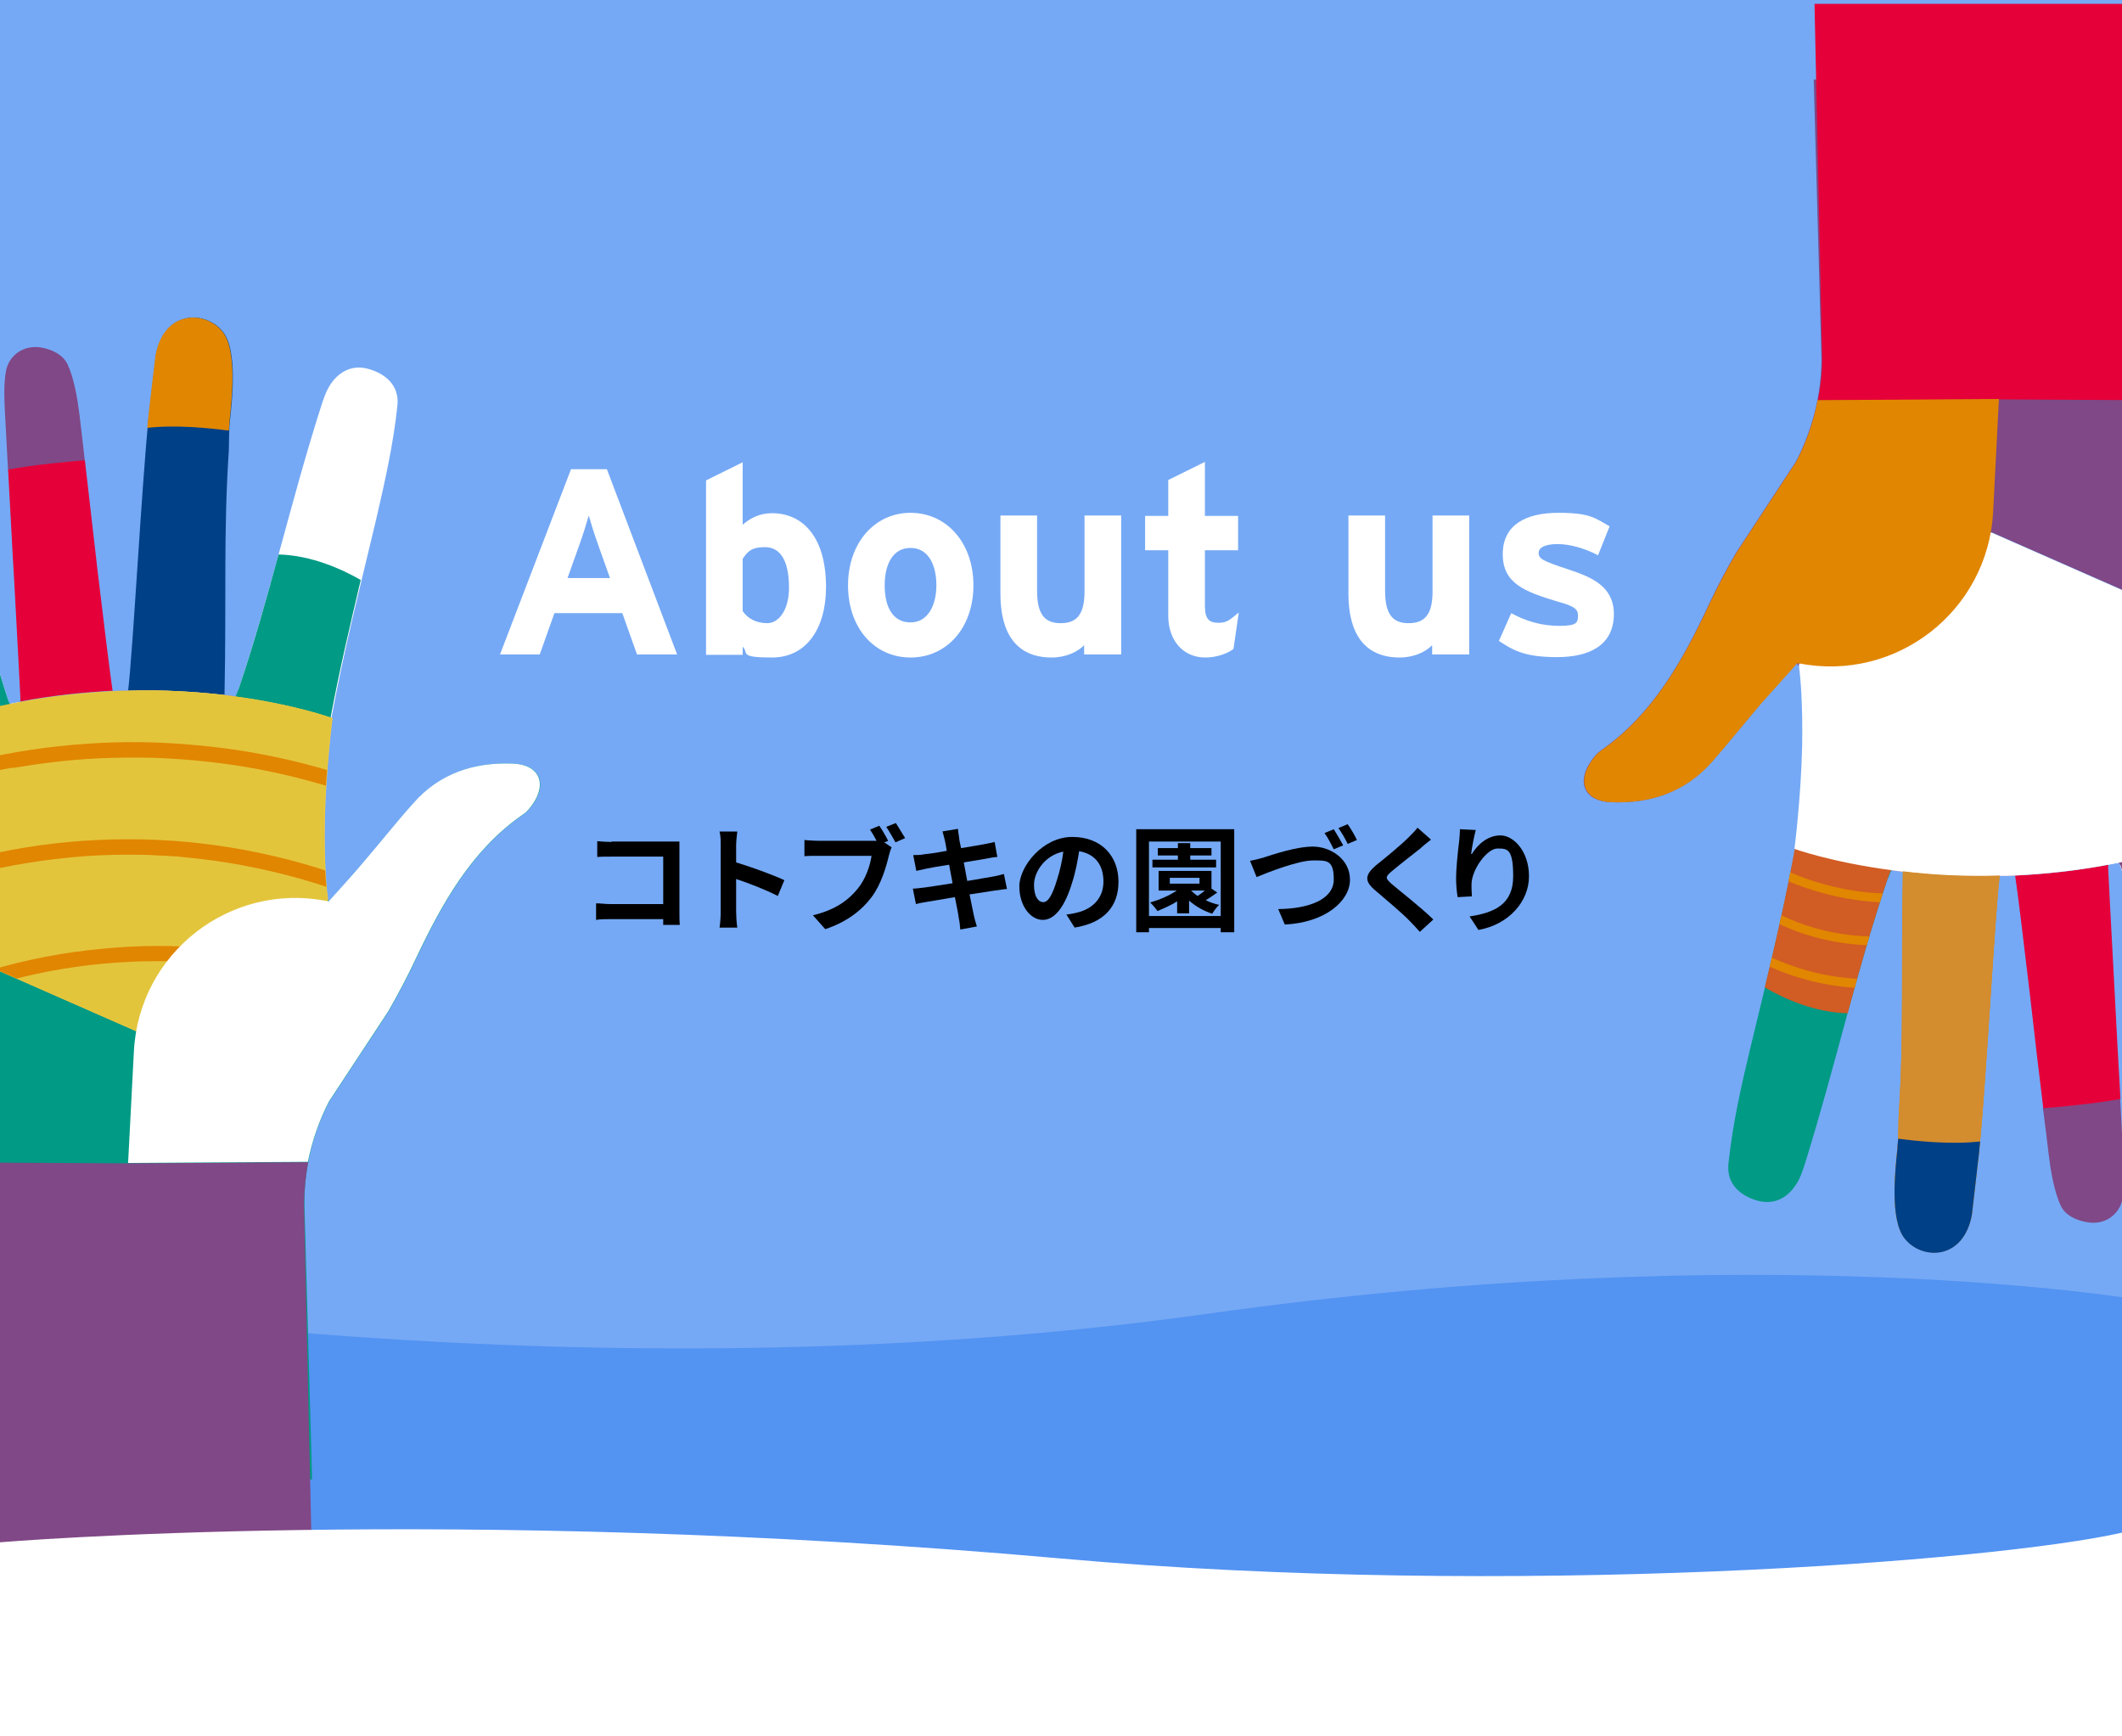 <?xml version="1.0" encoding="UTF-8"?><svg id="_レイヤー_1" xmlns="http://www.w3.org/2000/svg" xmlns:xlink="http://www.w3.org/1999/xlink" viewBox="0 0 550 450"><rect x="0" y="0" width="550" height="450" fill="#333333" stroke="none"/><defs><style>.cls-1{fill:#e3c53c;}.cls-2{fill:#fff;}.cls-3{fill:#5393f2;}.cls-4{fill:#e18600;}.cls-5{fill:#75a9f5;}.cls-6{clip-path:url(#clippath-1);}.cls-7{fill:#d15c24;}.cls-8{fill:#cd7e99;}.cls-9{clip-path:url(#clippath-9);}.cls-10{fill:none;}.cls-11{fill:#004086;}.cls-12{clip-path:url(#clippath-8);}.cls-13{fill:#e60039;}.cls-14{fill:#009a85;}.cls-15{fill:#804886;}.cls-16{fill:#ffca3c;}.cls-17{fill:#d38c2e;}</style><clipPath id="clippath-1"><path id="SVGID-3" class="cls-1" d="m85.8,186h0s-9.3-3.4-24.8-5.5c-1-.1-1.9-.3-2.9-.4-7.2-.8-15.6-1.4-24.9-1.1-1.3,0-2.6,0-4,.1-7.5.4-15.6,1.2-24,2.8h0c-.8.2-1.7.3-2.5.5-6.9,1.4-14.1,3.3-21.5,5.8h0c.5,3.8.9,7.6,1.1,11.1,0,.1,1.4,22.1,1.4,22.2.1,8.7.4,13.1.7,16.3.2,2.6.4,5,.6,7.3l50.5,22.2,49.4-33.8s0-.2,0-.7c-.3-2.2-1-9.3-.8-20.3.3-13.4,2-26.5,2-26.5Z"/></clipPath><clipPath id="clippath-8"><path id="SVGID-8" class="cls-10" d="m492.9,220.6l-.2,3.6c-.2-.2-.5-.3-.9-.4,0,0-1.2-.1-2.5,3.8-4,11.9-7.3,23.5-10.4,35-8.6-.2-16.5-3.8-21.5-6.7,2.9-12,5.5-23.4,7.8-35.9.4-2.1.8-4.2,1.2-6.4l7.4-3.6,19.2,10.5Z"/></clipPath><clipPath id="clippath-9"><rect class="cls-10" y="1" width="550" height="449"/></clipPath></defs><rect class="cls-3" x="-4.2" y="267.4" width="558.9" height="182.5"/><path class="cls-5" d="m554.7,336.9s-97.1-16.8-241.9,3.6c-161.6,22.7-317-4.9-317-4.9V-.3S554.7-.3,554.7-.3v337.2Z"/><g><path id="SVGID" class="cls-14" d="m84.7,233.5s0-.2,0-.7c.2.2.4.5.6.8,3.2-3.6,6.3-6.9,9.2-10.4,4.3-5,8.3-10.1,12.7-15,6.8-7.8,15.8-10.7,25.8-10.3,6.8.2,9,5.1,5.1,10.6-.7,1-1.5,2-2.5,2.6-13.4,9.3-21,23.2-27.7,37.3-2.2,4.7-4.6,9.2-7.1,13.6h0s-15.4,23.4-15.4,23.4c-4.3,8.2-6.5,17.2-6.5,26.4l2,71.6-90.6-.4,7.4-69.4c.3-7.1-.7-14.2-2.9-20.9-3.5-10.2-6.8-13.2-9.8-47.7l50.5,22.2,49.4-33.8Z"/><path class="cls-11" d="m33.2,179c1.2-9.4,3.5-52.9,5.3-70.6.5-4.5,1.9-16.3,1.9-16.3,2.2-11.9,13-11.7,17.4-6.1,3.8,4.8,2.4,17.3,1.8,23.1-.3,2.6-.2,5.2-.3,7.8-1.4,20.9-.6,38.1-1.1,62.6,0,.2,0,.4,0,.6-7.2-.8-15.6-1.4-24.9-1.1Z"/><path class="cls-2" d="m-24.6,118.9c3.8-1,8.1,1.5,9.5,5.2,3,7.7,13.3,45.3,17.3,57.7.1.3.3.5.4.7-6.9,1.4-14.1,3.3-21.5,5.8h0c-.9-7-2.3-14.3-4.3-21.2-3.2-11.1-5.6-23-8.4-34.2-1.7-7,1.3-12.5,6.9-13.9Z"/><path class="cls-2" d="m61.9,178.4c8.3-24.7,13.3-47.9,21.2-72.7.7-2.2,1.4-4.4,2.7-6.3,2.4-3.4,5.9-5,10-3.7,4,1.2,7.8,4.1,7.2,9.5-1.1,10.2-3.2,19.4-5.5,29.4-4.3,18.1-8.3,33.6-11.6,51.5,0,0-9.3-3.4-24.8-5.5.3-.5.6-1.2.9-2.1Z"/><path class="cls-14" d="m58.3,185.4l.2-3.6c.2.2.5.3.9.4,0,0,1.2.1,2.5-3.8,4-11.8,7.2-23.3,10.3-34.7,8.5.2,16.4,3.8,21.3,6.6-2.8,11.9-5.5,23.2-7.8,35.6-.4,2.1-.8,4.2-1.1,6.3l-7.4,3.5-19-10.4Z"/><path class="cls-15" d="m1.6,95.9c.8-3.7,4.4-6.7,9.3-5.8,2.6.5,5.4,1.8,6.6,4.3,1.7,3.6,2.6,9,3.1,13.1.4,3.3.9,7.5,1.4,12-4.2.3-13.2,1.1-19.9,2.3.2,4.3-.4-6.9-.7-12.8-.2-3.9-.6-9.2.2-13.1Z"/><path class="cls-13" d="m29.2,179.1c-.6-3.9-2.2-16.8-3.9-31.1,0,0,0,0,0,0-1.1-9.6-2.3-20-3.3-28.7-4,.3-13,1.1-19.9,2.4.5,8.7,1,19.4,1.6,29.2.9,16.2,1.6,30.3,1.6,30.3,0,.2,0,.4-.1.6,8.4-1.6,16.5-2.4,24-2.8Z"/><path class="cls-15" d="m-2.9,301.3l36.2.2,46.6-.3c-.7,3.5-1,7.1-1.1,10.7l2.7,122.2H-17.2l14.8-120.4c.2-4.3-.1-8.6-.9-12.9l.4.4Z"/><path class="cls-14" d="m2.2,181.7c.4,1.1,1.3,1.3,2,1l.6,5.8-23.3,3c-.9-7.9-2.4-16.6-4.7-24.5-.8-2.7-1.5-5.5-2.2-8.3,6-2.8,15.2-5.4,18.9-6.4,3.3,11.5,6.7,23.4,8.7,29.4Z"/><path class="cls-2" d="m2.6,182.4c.8-.2,1.7-.3,2.5-.5-.4.9-1.7,1.3-2.5.5Z"/><path class="cls-8" d="m32.7,180.9c-1,1.4-2.1,1.2-3-.2-.1-.2-.2-.3-.2-.5,0-.2-.1-.5-.2-1.1,1.3,0,2.7-.1,4-.1,0,.6-.1,1.1-.2,1.4,0,.2-.1.4-.3.6Z"/><path class="cls-8" d="m59.4,182.2c-1.3,0-1.3-1.1-1.3-2.1,1,.1,2,.2,2.9.4-.9,1.8-1.6,1.7-1.6,1.7Z"/><path class="cls-16" d="m85.8,186h0s-9.3-3.4-24.8-5.5c-.9,1.8-1.6,1.7-1.6,1.7-1.3,0-1.3-1.1-1.3-2.1-7.2-.8-15.6-1.4-24.9-1.1,0,.6-.1,1.1-.2,1.4,0,.2-.1.4-.3.6-1,1.4-2.1,1.2-3-.2-.1-.2-.2-.3-.2-.5,0-.2-.1-.5-.2-1.1-7.5.4-15.6,1.2-24,2.8-.4.9-1.7,1.3-2.5.5-6.9,1.4-14.1,3.3-21.5,5.8h0c.5,3.8.9,7.6,1.1,11.1,0,.1,1.4,22.1,1.4,22.2.1,8.7.4,13.1.7,16.3.2,2.6.4,5,.6,7.3l50.5,22.2,49.4-33.8s0-.2,0-.7c-.3-2.2-1-9.3-.8-20.3.3-13.4,2-26.5,2-26.5Z"/><g><path id="SVGID-2" class="cls-1" d="m85.8,186h0s-9.3-3.4-24.8-5.5c-1-.1-1.9-.3-2.9-.4-7.2-.8-15.6-1.4-24.9-1.1-1.3,0-2.6,0-4,.1-7.5.4-15.6,1.2-24,2.8h0c-.8.2-1.7.3-2.5.5-6.9,1.4-14.1,3.3-21.5,5.8h0c.5,3.8.9,7.6,1.1,11.1,0,.1,1.4,22.1,1.4,22.2.1,8.7.4,13.1.7,16.3.2,2.6.4,5,.6,7.3l50.5,22.2,49.4-33.8s0-.2,0-.7c-.3-2.2-1-9.3-.8-20.3.3-13.4,2-26.5,2-26.5Z"/><g class="cls-6"><path class="cls-4" d="m-28,208.1c-1.1.4-2.2-.3-2.6-1.3-.4-1.1.3-2.2,1.3-2.6,1.1-.4,2.2-.8,3.3-1.2,8.8-3.2,17.9-5.7,27.1-7.5,9.4-1.8,18.9-2.8,28.4-3.1,9.5-.3,19.1.3,28.5,1.5,9.3,1.2,18.6,3.2,27.6,5.9,9.1,2.7,18,6.2,26.6,10.4,1,.5,1.4,1.8.9,2.7-.5,1-1.7,1.4-2.7.9-1-.5-2-1-3.1-1.5-8.6-4-16.9-7.1-26-9.6-9-2.5-18.2-4.3-27.5-5.3-4.5-.5-8.8-.8-13.6-1-4.7-.1-9.4-.1-14,.1-4.6.2-9.3.6-13.9,1.2-2.3.3-4.6.6-6.9,1-.6.1-1.3.2-1.9.3-.1,0-.3,0-.4,0,0,0-.4,0,0,0-.2,0-.5,0-.7.1-1.1.2-2.3.4-3.4.7-9.1,1.9-18.1,4.6-26.8,8h0Zm-10.9,30.5c4.3-2.2,8.8-4.2,13.5-6.1,4.7-1.8,9.5-3.5,14.3-4.8,9.8-2.8,19.2-4.5,29.4-5.5,5-.5,10-.7,15-.7,2.5,0,5,0,7.5.2,1.3,0,2.6.1,3.9.2,1.3,0,2.2.2,3.4.3,10,.9,19.9,2.8,29.6,5.5,9.6,2.7,18.8,6.3,27.8,10.9,1.1.6,2.2,1.2,3.3,1.8,1,.5,2.2,0,2.7-.9.5-1,0-2.2-.9-2.7-9-4.9-18.6-8.9-28.4-11.9-9.7-3-19.7-5.1-29.9-6.3-10.2-1.2-20.5-1.4-30.7-.7-10.3.7-20.5,2.4-30.4,5-10,2.6-19.6,6.2-28.9,10.7-1.1.5-2.2,1.1-3.4,1.7-1,.5-1.1,2-.6,2.8.7,1,1.8,1.1,2.8.6h0Zm8.2,29.1c2.1-1.2,4.3-2.4,6.4-3.5.5-.3,1-.5,1.5-.7.3-.1.5-.2.8-.4-.3.1,0,0,0,0,.2,0,.4-.2.6-.3,1.1-.5,2.2-1,3.3-1.5,4.4-1.9,8.9-3.6,13.5-5.1,4.6-1.5,9.3-2.8,14-3.8,4.6-1,9-1.7,13.9-2.3,9.6-1.1,19.2-1.3,28.8-.6,1.2,0,2,.2,3.3.3,1.2.1,2.4.3,3.6.4,2.4.3,4.8.7,7.1,1.1,4.7.8,9.4,1.9,14.1,3.2,9.2,2.6,17.9,5.9,26.6,10.4,1.1.5,2.1,1.1,3.1,1.7,1,.5,2.2,0,2.7-.9.5-1,0-2.2-.9-2.7-8.6-4.8-17.8-8.6-27.2-11.4-9.3-2.8-18.9-4.7-28.6-5.7-9.8-1-19.7-1-29.6,0-9.8.9-19.6,2.8-29,5.6-9.4,2.8-18.6,6.6-27.3,11.3-1,.6-2.1,1.1-3.1,1.7-.9.5-1.1,1.9-.6,2.8.6,1,1.9,1.1,2.8.6h0Z"/></g></g><path id="SVGID-4" class="cls-2" d="m84.7,233.5c.3,0,.5.1.5.1,3.2-3.6,6.3-6.9,9.2-10.4,4.3-5,8.3-10.1,12.7-15,6.8-7.8,15.8-10.7,25.8-10.3,6.8.2,9,5.1,5.1,10.6-.7,1-1.5,2-2.5,2.6-13.4,9.3-21,23.2-27.7,37.3-2.2,4.7-4.6,9.2-7.1,13.6h0s-15.4,23.4-15.4,23.4c-2.6,5-4.4,10.3-5.5,15.7l-46.6.3,1.5-28.9c1.3-25.5,24.9-43.9,49.9-39Z"/><path class="cls-4" d="m38.2,110.8c0-.9.2-1.7.2-2.4.5-4.5,1.9-16.3,1.9-16.3,2.2-11.9,13-11.7,17.4-6.1,3.8,4.8,2.4,17.3,1.8,23.1,0,.8-.1,1.6-.2,2.5-4.5-.6-13.7-1.6-21.2-.7Z"/></g><g><path class="cls-15" d="m567,160.3c-3-34.9-6.4-37.8-9.9-48.2-2.3-6.8-3.3-13.9-3-21.1l7.4-70-91.4-.4,2,72.3c0,9.3-2.3,18.4-6.6,26.7l-15.5,23.6h0c-2.6,4.4-5,9-7.2,13.7-6.7,14.3-14.4,28.2-27.9,37.6-1,.7-1.8,1.7-2.5,2.7-3.9,5.6-1.7,10.5,5.2,10.7,10.1.4,19.1-2.6,26-10.4,4.4-5,8.5-10.1,12.8-15.2,2.9-3.4,6-6.8,9.3-10.4.2.3.4.6.6.8,0-.5,0-.7,0-.7l49.8-34.1,50.9,22.4Z"/><path class="cls-4" d="m518.3,227c-1.2,9.4-3.5,53.4-5.3,71.2-.5,4.5-1.9,16.5-1.9,16.5-2.2,12-13.1,11.8-17.5,6.1-3.8-4.9-2.4-17.5-1.8-23.3.3-2.6.2-5.3.3-7.9,1.4-21.1.6-38.4,1.1-63.2,0-.2,0-.4,0-.6,7.3.9,15.8,1.4,25.2,1.1Z"/><path class="cls-2" d="m576.6,287.7c-3.9,1-8.1-1.5-9.6-5.3-3-7.7-13.5-45.7-17.5-58.2-.1-.3-.3-.5-.4-.7,7-1.4,14.3-3.3,21.7-5.8h0c.9,7.1,2.3,14.5,4.3,21.4,3.3,11.2,5.7,23.2,8.4,34.5,1.7,7.1-1.3,12.6-7,14Z"/><path class="cls-14" d="m489.3,227.6c-8.4,24.9-13.5,48.3-21.3,73.4-.7,2.2-1.4,4.5-2.7,6.3-2.4,3.5-5.9,5-10,3.8-4-1.2-7.9-4.1-7.3-9.6,1.1-10.2,3.2-19.6,5.6-29.6,4.4-18.2,8.3-33.9,11.7-51.9,0,0,9.4,3.4,25,5.5-.3.5-.6,1.2-.9,2.1Z"/><path class="cls-7" d="m492.9,220.6l-.2,3.6c-.2-.2-.5-.3-.9-.4,0,0-1.2-.1-2.5,3.8-4,11.9-7.3,23.5-10.4,35-8.6-.2-16.5-3.8-21.5-6.7,2.9-12,5.5-23.4,7.8-35.9.4-2.1.8-4.2,1.2-6.4l7.4-3.6,19.2,10.5Z"/><path class="cls-15" d="m550.1,310.9c-.8,3.7-4.4,6.8-9.4,5.8-2.7-.5-5.5-1.8-6.6-4.3-1.7-3.6-2.6-9.1-3.1-13.2-.4-3.4-.9-7.5-1.5-12.1,4.3-.3,13.3-1.1,20-2.4-.2-4.3.4,6.9.7,12.9.2,3.9.7,9.3-.2,13.2Z"/><path class="cls-13" d="m522.3,226.9c.6,3.9,2.2,16.9,3.9,31.4,0,0,0,0,0,0,1.1,9.7,2.3,20.1,3.4,28.9,4-.3,13.1-1.1,20-2.4-.5-8.8-1.1-19.5-1.6-29.5-.9-16.3-1.6-30.6-1.6-30.6,0-.2,0-.4.1-.6-8.5,1.6-16.6,2.5-24.2,2.8Z"/><path class="cls-13" d="m554.7,103.7l-36.5-.2-47,.3c.7-3.6,1.1-7.2,1.1-10.8l-2-92h91.4l-7.4,90.1c-.2,4.4.1,8.7.9,13l-.4-.4Z"/><path class="cls-15" d="m549.5,224.2c-.4-1.1-1.3-1.3-2-1l-.6-5.8,23.5-3c.9,8,2.4,16.7,4.7,24.7.8,2.7,1.5,5.5,2.3,8.3-6.1,2.9-15.3,5.5-19.1,6.5-3.4-11.6-6.8-23.6-8.7-29.7Z"/><path class="cls-2" d="m549,223.6c-.9.2-1.7.3-2.6.5.4-.9,1.7-1.3,2.6-.5Z"/><path class="cls-8" d="m518.8,225.1c1-1.4,2.1-1.2,3,.2.1.2.2.3.3.5,0,.2.1.5.2,1.1-1.4,0-2.7.1-4,.1,0-.6.1-1.1.2-1.4,0-.2.1-.4.3-.6Z"/><path class="cls-8" d="m491.8,223.8c1.3,0,1.4,1.2,1.3,2.1-1-.1-2-.2-3-.4.9-1.8,1.6-1.7,1.6-1.7Z"/><path class="cls-10" d="m467.2,193.3c.3-11.1-.5-18.4-.8-20.5,0-.5,0-.7,0-.7l49.8-34.1,50.9,22.4c.2,2.3.4,4.8.6,7.3.2,3.2.6,7.7.7,16.5,0,.1,1.4,22.3,1.4,22.4.2,3.5.6,7.3,1.1,11.2h0c-7.4,2.5-14.7,4.4-21.7,5.8-.8-.8-2.2-.4-2.6.5-8.5,1.6-16.6,2.5-24.2,2.8,0-.6-.2-.9-.2-1.1,0-.2-.1-.4-.3-.5-.9-1.4-2.1-1.6-3-.2-.1.2-.2.4-.3.6,0,.3-.1.8-.2,1.4-9.4.2-17.9-.3-25.2-1.1,0-.9,0-2-1.3-2.1,0,0-.7,0-1.6,1.7-15.6-2.1-25-5.5-25-5.5h0s1.7-13.2,2-26.7Z"/><path id="SVGID-5" class="cls-2" d="m465.1,220h0s9.4,3.4,25,5.5c1,.1,1.9.3,3,.4,7.3.9,15.8,1.4,25.2,1.1,1.3,0,2.7,0,4-.1,7.6-.4,15.7-1.2,24.2-2.8h0c.8-.2,1.7-.3,2.6-.5,7-1.4,14.3-3.3,21.7-5.8h0c-.5-3.9-.9-7.7-1.1-11.2,0-.1-1.4-22.3-1.4-22.4-.1-8.7-.4-13.3-.7-16.5-.2-2.6-.4-5-.6-7.3l-50.9-22.4-49.8,34.1s0,.2,0,.7c.3,2.2,1,9.4.8,20.5-.3,13.5-2,26.7-2,26.7Z"/><path id="SVGID-6" class="cls-4" d="m466.3,172c-.3,0-.5-.1-.5-.1-3.2,3.7-6.3,7-9.3,10.4-4.3,5-8.4,10.2-12.8,15.2-6.9,7.8-15.9,10.8-26,10.4-6.8-.2-9.1-5.1-5.2-10.7.7-1,1.5-2,2.5-2.7,13.5-9.4,21.2-23.4,27.9-37.6,2.2-4.7,4.6-9.3,7.2-13.7h0s15.5-23.6,15.5-23.6c2.6-5,4.5-10.4,5.5-15.9l47-.3-1.5,29.2c-1.3,25.7-25.1,44.3-50.4,39.3Z"/><path id="SVGID-7" class="cls-17" d="m518.3,227c-1.2,9.4-3.5,53.4-5.3,71.2-.5,4.5-1.9,16.5-1.9,16.5-2.2,12-13.1,11.8-17.5,6.1-3.8-4.9-2.4-17.5-1.8-23.3.3-2.6.2-5.3.3-7.9,1.4-21.1.6-38.4,1.1-63.2,0-.2,0-.4,0-.6,7.3.9,15.8,1.4,25.2,1.1Z"/><path class="cls-11" d="m513.2,295.8c0,.9-.2,1.7-.2,2.5-.5,4.5-1.9,16.5-1.9,16.5-2.2,12-13.1,11.8-17.5,6.1-3.8-4.9-2.4-17.5-1.8-23.3,0-.8.1-1.7.2-2.5,4.5.6,13.8,1.6,21.4.7Z"/><g class="cls-12"><path class="cls-4" d="m487.7,256.1c-10.2.4-20.5-1.6-29.7-5.9-2.6-1.2-5-2.5-7.4-4.1-1.2-.8,0-2.8,1.2-2,8.2,5.3,17.7,8.5,27.4,9.4,2.8.3,5.7.3,8.5.2,1.5,0,1.4,2.2,0,2.3h0Zm-31.9-22.3c-1.2-.8-2.4,1.2-1.2,2,2.4,1.6,5,3,7.7,4.2,9.8,4.3,20.7,5.9,31.3,4.5.6,0,1.1-.5,1.1-1.1,0-.6-.5-1.2-1.1-1.1-3,.4-5.9.5-8.9.4-10.2-.3-20.4-3.2-28.9-8.9h0Zm4-9.7c-1.3-.7-2.5,1.3-1.2,2,2.3,1.2,4.8,2.3,7.2,3.2,8.7,3.3,18,4.9,27.3,4.6,1.5,0,1.5-2.3,0-2.3-2.5,0-5.1,0-7.6-.2-8.9-.7-17.7-3.2-25.7-7.3h0Z"/></g></g><g><g><path d="m158.5,218.1h15c.9,0,2.1,0,2.6,0,0,.7,0,1.9,0,2.7v15.4c0,1,0,2.6.1,3.5h-4.3c0-.5,0-1,0-1.5h-13.6c-1.2,0-2.9,0-3.8.2v-4.3c1,0,2.4.2,3.7.2h13.7v-12.3h-13.4c-1.3,0-2.9,0-3.7.1v-4.1c1.1.1,2.7.2,3.7.2Z"/><path d="m186.8,219.1c0-1,0-2.5-.3-3.6h4.6c-.1,1-.3,2.4-.3,3.6v4.4c4,1.2,9.7,3.3,12.5,4.6l-1.7,4.1c-3.1-1.6-7.5-3.3-10.8-4.4v8.4c0,.9.1,3,.3,4.2h-4.6c.2-1.2.3-3,.3-4.2v-17.1Z"/><path d="m230.3,217.9l-1.1.4,1.9,1.3c-.3.6-.5,1.4-.7,2.1-.7,2.9-2,7.5-4.5,10.8-2.7,3.6-6.6,6.5-12,8.3l-3.2-3.6c5.9-1.4,9.3-4,11.7-7,2-2.5,3.1-5.8,3.5-8.4h-13.9c-1.4,0-2.8,0-3.5.1v-4.2c.9.1,2.6.2,3.5.2h13.8c.4,0,.9,0,1.4,0-.5-1-1.1-2-1.7-2.9l2.4-1c.8,1.1,1.8,2.9,2.3,3.9Zm4.3-.7l-2.5,1.1c-.7-1.2-1.6-2.9-2.4-4l2.5-1c.7,1.1,1.8,2.9,2.4,3.9Z"/><path d="m244.1,215.5l4.2-.7c0,.6.2,1.6.3,2.3,0,.4.2,1.4.5,2.7,2.5-.4,4.8-.8,5.9-1,1-.2,2.1-.4,2.8-.6l.7,3.9c-.7,0-1.8.2-2.7.4-1.2.2-3.5.6-6,1,.3,1.5.6,3.1.9,4.8,2.7-.4,5.1-.9,6.5-1.1,1.2-.2,2.3-.5,3-.7l.8,3.9c-.8,0-2,.3-3.2.4-1.4.2-3.8.6-6.5,1,.5,2.4.9,4.4,1.1,5.4.2.9.5,2,.8,2.9l-4.3.8c-.1-1.1-.2-2.1-.4-3-.1-.9-.5-2.9-1-5.4-3,.5-5.8,1-7.1,1.2-1.3.2-2.3.4-3,.6l-.8-4c.8,0,2.1-.2,3.1-.3,1.4-.2,4.1-.6,7.2-1.1-.3-1.6-.6-3.3-.9-4.8-2.6.4-4.9.8-5.8,1-1,.2-1.7.4-2.7.6l-.8-4.1c1,0,1.8,0,2.8-.2,1-.1,3.3-.4,5.9-.9-.2-1.3-.4-2.2-.5-2.7-.2-.9-.4-1.5-.6-2.3Z"/><path d="m278.6,240.5l-2.2-3.5c1.1-.1,2-.3,2.8-.5,3.8-.9,6.8-3.6,6.8-8s-2.2-7.2-6.3-7.9c-.4,2.5-.9,5.3-1.8,8.1-1.8,6-4.4,9.7-7.6,9.7s-6.1-3.6-6.1-8.7,6-12.8,13.7-12.8,12,5.1,12,11.6-3.8,10.7-11.4,11.9Zm-8.2-6.7c1.3,0,2.4-1.9,3.6-5.9.7-2.2,1.3-4.7,1.6-7.2-4.9,1-7.6,5.4-7.6,8.6s1.2,4.5,2.4,4.5Z"/><path d="m319.9,214.9v26.7h-3.5v-1.1h-18.6v1.1h-3.3v-26.7h25.4Zm-3.5,22.5v-19.3h-18.6v19.3h18.6Zm-.9-6.1c-1,.7-2.1,1.5-3,2,1.1.5,2.3,1,3.5,1.2-.6.5-1.4,1.6-1.8,2.3-2.2-.7-4.3-1.9-6-3.4v3.3h-3.1v-3.1c-1.6,1-3.4,1.8-5.1,2.5-.4-.6-1.3-1.7-1.9-2.2,2.4-.7,5-1.8,6.9-3.1h-4.7v-5.1h13.7v4.6l1.5,1Zm-.2-6.5h-16.6v-2h6.6v-1.1h-5.2v-1.9h5.2v-1.3h3.2v1.3h5.5v1.9h-5.5v1.1h6.7v2Zm-12.1,4.2h7.7v-1.5h-7.7v1.5Zm5.6,1.9c.5.4,1,.9,1.6,1.3.6-.4,1.3-.9,1.9-1.4h-3.6Z"/><path d="m327.6,222.2c2.3-.7,8.3-2.8,12.7-2.8s9.6,3.1,9.6,8.6-6.4,11.1-16.9,11.6l-1.7-4c8-.1,14.4-2.5,14.4-7.7s-1.9-4.9-5.5-4.9-11.4,3-14.5,4.3l-1.7-4.2c1.1-.2,2.6-.6,3.7-.9Zm20.5-3.1l-2.4,1c-.6-1.2-1.5-3-2.4-4.2l2.4-1c.7,1.1,1.8,3,2.4,4.1Zm3.6-1.4l-2.4,1c-.6-1.3-1.6-3-2.4-4.1l2.4-1c.8,1.1,1.9,3,2.4,4.1Z"/><path d="m368.5,219.6c-1.9,1.5-5.9,4.6-7.9,6.3-1.6,1.4-1.5,1.7,0,3.1,2.2,1.9,7.9,6.3,10.9,9.3l-3.5,3.2c-.8-.9-1.7-1.9-2.6-2.8-1.8-1.9-6.2-5.6-8.9-7.9-3-2.5-2.7-4.1.2-6.6,2.4-1.9,6.4-5.2,8.4-7.2.9-.9,1.8-1.8,2.3-2.5l3.5,3.1c-.9.7-1.9,1.5-2.6,2.1Z"/><path d="m381.5,221.3c1.4-2.3,4-4.8,7.4-4.8s7.4,4.1,7.4,10.6-5.2,12.5-13.1,13.9l-2.3-3.5c6.6-1,11.3-3.2,11.3-10.4s-1.5-7.2-4.1-7.2-6.6,5.3-6.7,9.2c0,.8,0,1.8.1,3.2l-3.7.2c-.2-1.2-.4-3-.4-5s.4-6.5.8-9.5c.1-1.1.2-2.3.2-3.1l4.1.2c-.4,1.5-1,4.5-1.2,6.2Z"/></g><g><path class="cls-2" d="m175.7,169.6h-10.6l-3.8-10.7h-17.6l-3.8,10.7h-10.3l18.4-48h9.3l18.2,48Zm-17.6-19.8l-3.1-8.7c-1-2.8-1.9-5.7-2.4-7.5-.5,1.8-1.4,4.7-2.4,7.5l-3.1,8.7h11Z"/><path class="cls-2" d="m214.1,152.1c0,10.8-5.1,18.3-14,18.3s-5.9-1.2-7.6-2.8v2.1h-9.5v-45.2l9.5-4.7v16.2c1.8-1.6,4.2-3,7.6-3,7.7,0,14,5.8,14,19.2Zm-9.6.2c0-7.4-2.5-10.5-6.2-10.5s-4.5,1.2-5.8,3v13.6c1.4,2,3.6,3.1,6.4,3.1s5.6-3.2,5.6-9.2Z"/><path class="cls-2" d="m252.3,151.7c0,11-6.9,18.7-16.3,18.7s-16.2-7.7-16.2-18.7,6.9-18.8,16.2-18.8,16.3,7.7,16.3,18.8Zm-9.6,0c0-5.5-2.2-9.7-6.7-9.7s-6.7,4.1-6.7,9.7,2.1,9.6,6.7,9.6,6.7-4.6,6.7-9.6Z"/><path class="cls-2" d="m290.5,169.6h-9.5v-2.4c-1.6,1.7-4.7,3.2-8.4,3.2-9.2,0-13.3-6.3-13.3-16.5v-20.3h9.5v19.5c0,6.4,2.2,8.4,6.1,8.4s6.2-1.9,6.2-8.2v-19.7h9.5v36Z"/><path class="cls-2" d="m321.1,158.6l-1.4,9.6c-1.6,1.2-4.4,2.2-7.3,2.2-5.8,0-9.6-4.5-9.6-10.8v-17h-6v-8.9h6v-9.3l9.5-4.7v14h8.6v8.9h-8.6v14.5c0,3.4,1.2,4.3,3.5,4.3s3-.8,5.3-2.7Z"/><path class="cls-2" d="m380.7,169.6h-9.5v-2.4c-1.6,1.7-4.7,3.2-8.4,3.2-9.2,0-13.3-6.3-13.3-16.5v-20.3h9.5v19.5c0,6.4,2.2,8.4,6.1,8.4s6.2-1.9,6.2-8.2v-19.7h9.5v36Z"/><path class="cls-2" d="m418.3,159.1c0,8.3-6.6,11.2-14.7,11.2s-11.2-1.6-15.1-4.2l3.2-7.2c3.8,2.1,7.9,3.3,12.5,3.3s4.8-.9,4.8-2.7-1.3-2.5-5.3-3.6c-8.6-2.6-14.2-4.7-14.2-12.3s6-10.7,14.4-10.7,9.5,1.4,13.3,3.5l-3,7.5c-3.6-1.9-7.5-2.9-10.5-2.9s-4.9.8-4.9,2.3,1.1,2.1,7.5,4.2c6.4,2.1,12,4.5,12,11.7Z"/></g></g><g class="cls-9"><path class="cls-2" d="m550,397.2c-33,7.5-158.4,17.1-275,6.7C116.6,389.8,0,399.7,0,399.7v1680.7s135.5,12.2,277.1,0c141.6-12.2,272.9,0,272.9,0V397.2Z"/></g></svg>